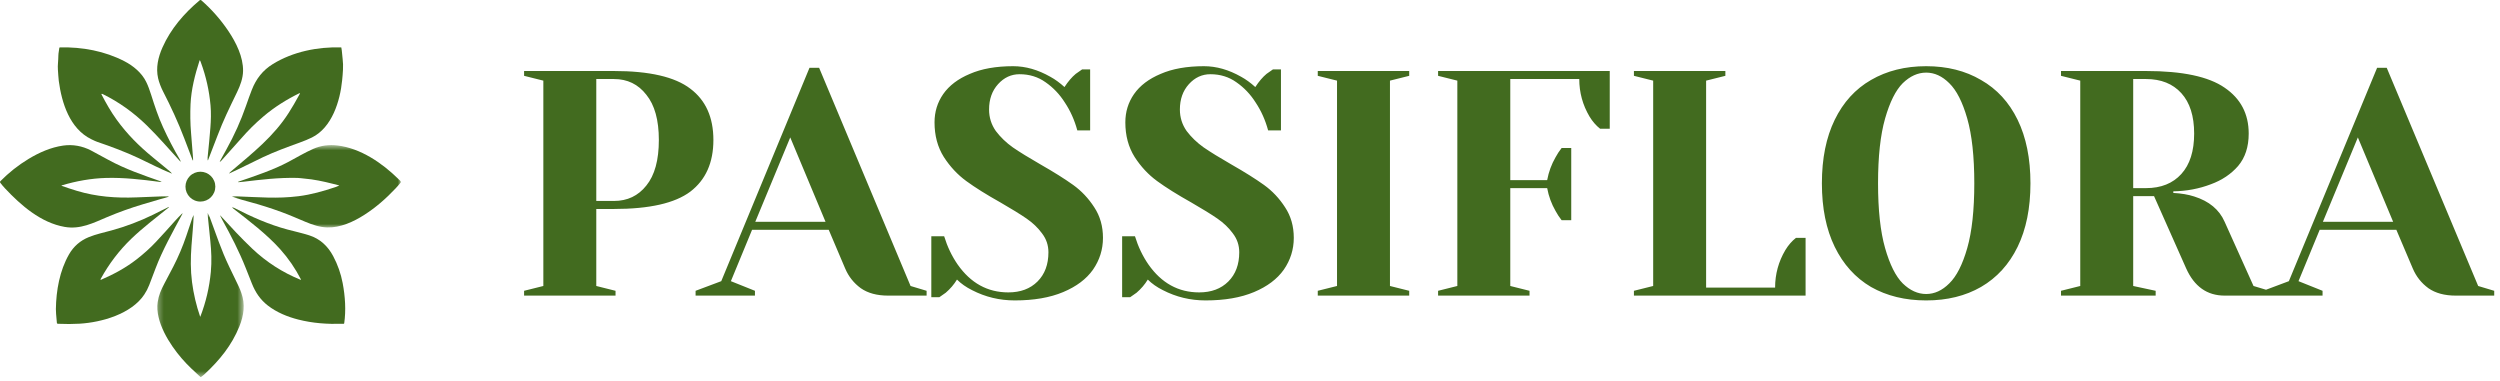<svg xmlns="http://www.w3.org/2000/svg" width="374" height="57" viewBox="0 0 374 57" fill="none"><path d="M29.918 9.034C29.91 9.022 29.899 9.018 29.884 9.02C29.87 9.022 29.861 9.03 29.857 9.043C29.163 11.188 28.601 13.396 28.504 15.601C28.446 16.924 28.457 18.471 28.584 19.918C28.69 21.132 28.786 22.347 28.872 23.561C28.883 23.705 28.888 23.84 28.889 23.967C28.889 23.987 28.88 23.998 28.86 24.002C28.841 24.005 28.828 23.998 28.82 23.98C28.404 22.896 27.992 21.815 27.582 20.738C26.663 18.325 25.573 15.962 24.388 13.667C24.099 13.107 23.794 12.329 23.654 11.713C23.292 10.13 23.661 8.555 24.309 7.092C25.548 4.301 27.541 2.002 29.854 0.059C29.949 -0.021 30.044 -0.019 30.138 0.064C31.688 1.423 33.036 2.958 34.183 4.67C35.325 6.374 36.393 8.52 36.363 10.62C36.348 11.698 35.947 12.783 35.473 13.765C34.209 16.381 33.428 17.961 32.542 20.284C32.073 21.513 31.605 22.74 31.122 23.964C31.116 23.979 31.106 23.985 31.09 23.983C31.074 23.981 31.065 23.972 31.064 23.955C31.035 23.683 31.068 23.45 31.096 23.182C31.24 21.823 31.366 20.463 31.473 19.1C31.561 17.991 31.592 16.863 31.494 15.754C31.301 13.575 30.827 11.456 30.071 9.398C30.03 9.284 29.994 9.142 29.918 9.034Z" fill="#426B1F"></path><path d="M17.449 17.902C19.011 20.06 20.746 21.799 22.837 23.518C23.696 24.224 24.554 24.93 25.412 25.637C25.52 25.726 25.615 25.822 25.697 25.924C25.703 25.932 25.703 25.941 25.697 25.949C25.691 25.957 25.682 25.96 25.673 25.956C23.992 25.284 22.367 24.418 20.727 23.65C18.732 22.717 16.64 21.933 14.554 21.225C14.375 21.165 14.079 21.034 13.665 20.831C10.424 19.25 9.232 15.395 8.793 12.103C8.724 11.587 8.711 10.985 8.662 10.425C8.608 9.783 8.73 9.056 8.732 8.315C8.733 7.903 8.844 7.554 8.872 7.184C8.877 7.124 8.909 7.092 8.969 7.091C12.294 7.008 15.681 7.638 18.628 9.168C19.942 9.85 21.204 10.894 21.861 12.233C22.158 12.839 22.38 13.451 22.61 14.176C23.171 15.946 23.646 17.398 24.389 19.029C25.145 20.689 25.987 22.306 26.915 23.878C26.934 23.911 27.042 24.137 27.023 24.163C27.01 24.182 26.995 24.183 26.979 24.165C25.311 22.348 23.698 20.456 21.932 18.735C19.98 16.834 17.811 15.274 15.36 14.069C15.302 14.04 15.26 14.028 15.234 14.032C15.211 14.036 15.194 14.047 15.182 14.065C15.171 14.083 15.169 14.101 15.179 14.119C15.859 15.424 16.593 16.721 17.449 17.902Z" fill="#426B1F"></path><path d="M44.869 13.967C44.877 13.923 44.861 13.911 44.821 13.93C42.894 14.871 41.025 16.038 39.395 17.431C38.091 18.547 37.182 19.457 35.997 20.807C35.037 21.9 34.069 22.984 33.091 24.06C33.031 24.125 32.974 24.167 32.919 24.184C32.876 24.198 32.864 24.185 32.886 24.144C33.208 23.551 33.532 22.961 33.859 22.375C35.059 20.223 36.038 18.044 36.799 15.839C37.117 14.918 37.409 14.117 37.675 13.434C38.316 11.791 39.315 10.503 40.83 9.573C43.825 7.73 47.536 6.982 51.031 7.093C51.051 7.093 51.062 7.103 51.066 7.123C51.175 7.702 51.186 8.275 51.262 8.856C51.395 9.874 51.284 10.981 51.184 12.014C50.885 15.08 49.685 19.086 46.65 20.575C46.12 20.834 45.504 21.091 44.8 21.344C42.974 22.004 41.165 22.662 39.404 23.486C37.702 24.284 36.037 25.166 34.326 25.937C34.267 25.963 34.257 25.951 34.296 25.9C34.346 25.834 34.415 25.764 34.501 25.691C37.936 22.77 40.94 20.405 43.197 16.872C43.709 16.07 44.225 15.19 44.743 14.233C44.781 14.162 44.852 14.056 44.869 13.967Z" fill="#426B1F"></path><mask id="mask0_1272_2" style="mask-type:luminance" maskUnits="userSpaceOnUse" x="34" y="21" width="27" height="14"><path d="M34.59 21.69H60.003V34.111H34.59V21.69Z" fill="white"></path></mask><g mask="url(#mask0_1272_2)"><path d="M59.594 26.775C59.738 26.917 60.06 27.157 59.95 27.296C59.709 27.599 59.456 27.891 59.191 28.174C57.76 29.692 56.257 31.02 54.494 32.148C52.878 33.182 50.911 34.084 48.95 34.027C47.856 33.996 46.795 33.646 45.719 33.196C44.528 32.698 43.338 32.172 42.127 31.728C40.51 31.135 38.87 30.616 37.205 30.171C36.434 29.965 35.754 29.767 35.168 29.579C35.026 29.534 34.875 29.466 34.712 29.376C34.682 29.36 34.685 29.351 34.718 29.349C34.982 29.333 35.314 29.372 35.5 29.379C38.762 29.49 41.425 29.756 44.653 29.353C46.578 29.111 48.333 28.606 50.179 27.991C50.39 27.921 50.569 27.848 50.716 27.773C50.746 27.757 50.745 27.744 50.713 27.733C50.395 27.625 49.978 27.544 49.748 27.486C48.363 27.132 46.922 26.826 45.495 26.711C45.162 26.684 44.823 26.623 44.5 26.616C41.64 26.553 39.095 26.869 36.401 27.189C36.132 27.221 35.885 27.244 35.662 27.258C35.64 27.26 35.627 27.25 35.622 27.227C35.618 27.205 35.627 27.19 35.648 27.184C38.203 26.313 40.871 25.428 43.161 24.21C44.388 23.558 45.581 22.835 46.854 22.276C48.048 21.751 49.229 21.607 50.525 21.767C53.961 22.191 57.186 24.398 59.594 26.775Z" fill="#426B1F"></path></g><path d="M9.247 27.807C9.975 28.068 10.73 28.317 11.514 28.553C14.408 29.426 17.364 29.653 20.407 29.529C21.602 29.48 22.797 29.433 23.993 29.388C24.405 29.372 24.812 29.372 25.213 29.388C25.228 29.388 25.237 29.396 25.239 29.411C25.242 29.426 25.236 29.436 25.221 29.44C24.819 29.579 24.311 29.696 24 29.786C23.127 30.04 22.254 30.296 21.382 30.557C19.567 31.098 17.786 31.737 16.039 32.472C13.948 33.354 12.03 34.358 9.663 33.943C6.124 33.322 3.146 30.739 0.749 28.18C0.484 27.897 0.245 27.613 0.032 27.327C0.009 27.294 -0.002 27.258 0 27.217C0.004 27.177 0.019 27.143 0.048 27.114C1.319 25.822 2.729 24.708 4.276 23.773C5.863 22.814 7.618 22.036 9.464 21.777C10.891 21.577 12.295 21.834 13.579 22.491C13.959 22.685 14.826 23.154 16.181 23.898C18.699 25.281 21.419 26.211 24.124 27.157C24.139 27.163 24.145 27.173 24.143 27.188C24.142 27.203 24.133 27.212 24.118 27.213C24.035 27.22 23.94 27.217 23.833 27.203C21.189 26.858 18.525 26.544 15.853 26.62C13.632 26.682 11.395 27.088 9.249 27.73C9.17 27.753 9.17 27.779 9.247 27.807Z" fill="#426B1F"></path><path d="M32.213 27.923C32.213 28.07 32.198 28.214 32.169 28.359C32.141 28.502 32.099 28.642 32.042 28.777C31.986 28.913 31.918 29.041 31.836 29.163C31.755 29.285 31.662 29.398 31.559 29.502C31.455 29.605 31.342 29.698 31.22 29.78C31.098 29.861 30.969 29.93 30.834 29.986C30.699 30.042 30.559 30.085 30.415 30.113C30.271 30.142 30.126 30.156 29.98 30.156C29.833 30.156 29.687 30.142 29.544 30.113C29.399 30.085 29.26 30.042 29.124 29.986C28.989 29.93 28.86 29.861 28.738 29.78C28.616 29.698 28.503 29.605 28.4 29.502C28.296 29.398 28.204 29.285 28.123 29.163C28.041 29.041 27.972 28.913 27.916 28.777C27.86 28.642 27.818 28.502 27.789 28.359C27.76 28.214 27.746 28.07 27.746 27.923C27.746 27.776 27.76 27.631 27.789 27.487C27.818 27.343 27.86 27.204 27.916 27.068C27.972 26.933 28.041 26.804 28.123 26.682C28.204 26.56 28.296 26.447 28.4 26.343C28.503 26.239 28.616 26.147 28.738 26.066C28.86 25.984 28.989 25.915 29.124 25.859C29.26 25.803 29.399 25.761 29.544 25.732C29.687 25.703 29.833 25.689 29.98 25.689C30.126 25.689 30.271 25.703 30.415 25.732C30.559 25.761 30.699 25.803 30.834 25.859C30.969 25.915 31.098 25.984 31.22 26.066C31.342 26.147 31.455 26.239 31.559 26.343C31.662 26.447 31.755 26.56 31.836 26.682C31.918 26.804 31.986 26.933 32.042 27.068C32.099 27.204 32.141 27.343 32.169 27.487C32.198 27.631 32.213 27.776 32.213 27.923Z" fill="#426B1F"></path><path d="M15.043 41.82C15.035 41.867 15.053 41.881 15.096 41.862C17.004 41.039 18.829 40.055 20.456 38.786C21.47 37.995 22.467 37.113 23.357 36.158C24.301 35.145 25.232 34.12 26.15 33.084C26.52 32.667 26.879 32.302 27.254 31.933C27.267 31.921 27.28 31.92 27.294 31.931C27.308 31.941 27.311 31.954 27.303 31.97C25.856 34.662 24.302 37.422 23.269 40.155C22.788 41.427 22.473 42.258 22.322 42.644C22.129 43.142 21.882 43.617 21.582 44.068C19.66 46.962 15.229 48.226 11.905 48.425C10.908 48.485 9.832 48.489 8.678 48.438C8.567 48.433 8.52 48.405 8.508 48.288C8.404 47.233 8.355 46.548 8.36 46.234C8.404 43.442 8.923 40.5 10.319 38.064C11.009 36.86 11.998 35.996 13.285 35.472C14.373 35.029 15.553 34.783 16.683 34.472C18.832 33.883 20.911 33.094 22.914 32.115C23.694 31.734 24.455 31.325 25.241 30.96C25.256 30.954 25.268 30.957 25.276 30.971C25.285 30.985 25.283 30.997 25.271 31.008C23.368 32.555 21.414 34.016 19.648 35.715C17.824 37.469 16.286 39.496 15.069 41.717C15.064 41.726 15.045 41.808 15.043 41.82Z" fill="#426B1F"></path><path d="M41.925 37.292C39.917 35.05 37.238 33.01 34.885 31.19C34.825 31.144 34.778 31.096 34.742 31.049C34.72 31.019 34.727 31.008 34.763 31.016C34.885 31.042 34.975 31.07 35.032 31.099C37.569 32.408 40.257 33.608 43.023 34.341C44.097 34.626 45.194 34.868 46.251 35.203C47.878 35.72 49.048 36.822 49.842 38.314C50.52 39.587 50.995 40.934 51.264 42.353C51.645 44.358 51.771 46.438 51.496 48.354C51.478 48.48 51.338 48.442 51.261 48.444C48.898 48.502 46.815 48.362 44.623 47.806C43.012 47.398 41.382 46.729 40.063 45.704C38.955 44.843 38.218 43.761 37.688 42.43C37.386 41.668 37.083 40.906 36.781 40.143C35.789 37.638 34.568 35.26 33.26 32.907C33.144 32.698 33.035 32.483 32.935 32.263C32.931 32.254 32.934 32.246 32.942 32.24C32.951 32.235 32.958 32.236 32.965 32.243C34.518 33.932 36.068 35.626 37.737 37.203C39.861 39.21 42.273 40.762 44.971 41.86C44.988 41.867 45.003 41.864 45.016 41.85C45.029 41.836 45.031 41.821 45.022 41.804C44.175 40.157 43.143 38.653 41.925 37.292Z" fill="#426B1F"></path><mask id="mask1_1272_2" style="mask-type:luminance" maskUnits="userSpaceOnUse" x="23" y="31" width="14" height="26"><path d="M23.355 31.817H36.43V56.445H23.355V31.817Z" fill="white"></path></mask><g mask="url(#mask1_1272_2)"><path d="M29.936 47.357C29.939 47.366 29.945 47.371 29.955 47.371C29.964 47.371 29.971 47.367 29.975 47.358C30.806 45.199 31.328 42.973 31.541 40.68C31.692 39.063 31.619 37.595 31.468 36.089C31.34 34.815 31.211 33.54 31.081 32.266C31.064 32.11 31.055 31.989 31.054 31.902C31.052 31.845 31.065 31.841 31.091 31.892C31.191 32.089 31.302 32.288 31.38 32.499C32.322 34.996 33.061 37.349 34.302 39.925C34.775 40.909 35.25 41.893 35.724 42.876C35.88 43.2 35.995 43.525 36.114 43.858C36.718 45.548 36.47 47.203 35.808 48.839C34.665 51.665 32.855 53.876 30.647 55.934C30.457 56.111 30.26 56.268 30.054 56.406C30.031 56.422 30.009 56.421 29.988 56.401C29.02 55.503 28.145 54.73 27.191 53.626C25.384 51.538 23.169 48.106 23.591 45.193C23.736 44.198 24.089 43.358 24.58 42.443C25.04 41.589 25.491 40.731 25.934 39.868C26.691 38.398 27.333 36.879 27.863 35.312C28.174 34.389 28.485 33.464 28.795 32.54C28.841 32.402 28.891 32.29 28.946 32.203C28.967 32.17 28.977 32.172 28.975 32.211C28.918 33.746 28.755 35.27 28.644 36.8C28.512 38.604 28.49 40.386 28.726 42.201C28.955 43.961 29.359 45.68 29.936 47.357Z" fill="#426B1F"></path></g><path d="M78.404 43.503L81.284 42.783V12.063L78.404 11.343V10.623H91.844C97.156 10.623 100.964 11.503 103.268 13.263C105.572 14.991 106.724 17.551 106.724 20.943C106.724 24.335 105.572 26.911 103.268 28.671C100.964 30.399 97.156 31.263 91.844 31.263H89.204V42.783L92.084 43.503V44.223H78.404V43.503ZM91.844 30.063C93.86 30.063 95.476 29.295 96.692 27.759C97.94 26.223 98.564 23.951 98.564 20.943C98.564 17.967 97.94 15.711 96.692 14.175C95.476 12.607 93.86 11.823 91.844 11.823H89.204V30.063H91.844ZM104.06 43.503L107.9 42.063L121.1 10.143H122.54L136.22 42.783L138.62 43.503V44.223H132.86C131.196 44.223 129.836 43.855 128.78 43.119C127.724 42.351 126.94 41.359 126.428 40.143L123.98 34.383H112.508L109.34 42.063L112.94 43.503V44.223H104.06V43.503ZM112.988 33.183H123.5L118.22 20.559L112.988 33.183ZM151.805 44.943C149.533 44.943 147.405 44.431 145.421 43.407C144.525 42.959 143.773 42.431 143.165 41.823C142.717 42.559 142.157 43.215 141.485 43.791C140.909 44.207 140.589 44.431 140.525 44.463H139.325V35.343H141.245C141.725 36.911 142.397 38.319 143.261 39.567C145.213 42.351 147.741 43.743 150.845 43.743C152.669 43.743 154.125 43.199 155.213 42.111C156.301 41.023 156.845 39.567 156.845 37.743C156.845 36.687 156.525 35.743 155.885 34.911C155.277 34.079 154.509 33.343 153.581 32.703C152.653 32.063 151.357 31.263 149.693 30.303C147.581 29.119 145.869 28.047 144.557 27.087C143.245 26.127 142.125 24.927 141.197 23.487C140.269 22.015 139.805 20.287 139.805 18.303C139.805 16.735 140.237 15.327 141.101 14.079C141.997 12.799 143.325 11.791 145.085 11.055C146.845 10.287 149.005 9.903 151.565 9.903C153.421 9.903 155.277 10.431 157.133 11.487C157.837 11.871 158.541 12.383 159.245 13.023C159.789 12.191 160.349 11.535 160.925 11.055C161.501 10.639 161.821 10.415 161.885 10.383H163.085V19.503H161.165C160.749 17.967 160.125 16.575 159.293 15.327C158.525 14.111 157.565 13.103 156.413 12.303C155.293 11.503 153.997 11.103 152.525 11.103C151.277 11.103 150.205 11.599 149.309 12.591C148.413 13.583 147.965 14.847 147.965 16.383C147.965 17.567 148.301 18.639 148.973 19.599C149.677 20.527 150.525 21.343 151.517 22.047C152.541 22.751 153.917 23.599 155.645 24.591C157.661 25.743 159.293 26.767 160.541 27.663C161.789 28.559 162.845 29.679 163.709 31.023C164.573 32.335 165.005 33.855 165.005 35.583C165.005 37.311 164.509 38.895 163.517 40.335C162.525 41.743 161.037 42.863 159.053 43.695C157.069 44.527 154.653 44.943 151.805 44.943ZM180.351 44.943C178.079 44.943 175.951 44.431 173.967 43.407C173.071 42.959 172.319 42.431 171.711 41.823C171.263 42.559 170.703 43.215 170.031 43.791C169.455 44.207 169.135 44.431 169.071 44.463H167.871V35.343H169.791C170.271 36.911 170.943 38.319 171.807 39.567C173.759 42.351 176.287 43.743 179.391 43.743C181.215 43.743 182.671 43.199 183.759 42.111C184.847 41.023 185.391 39.567 185.391 37.743C185.391 36.687 185.071 35.743 184.431 34.911C183.823 34.079 183.055 33.343 182.127 32.703C181.199 32.063 179.903 31.263 178.239 30.303C176.127 29.119 174.415 28.047 173.103 27.087C171.791 26.127 170.671 24.927 169.743 23.487C168.815 22.015 168.351 20.287 168.351 18.303C168.351 16.735 168.783 15.327 169.647 14.079C170.543 12.799 171.871 11.791 173.631 11.055C175.391 10.287 177.551 9.903 180.111 9.903C181.967 9.903 183.823 10.431 185.679 11.487C186.383 11.871 187.087 12.383 187.791 13.023C188.335 12.191 188.895 11.535 189.471 11.055C190.047 10.639 190.367 10.415 190.431 10.383H191.631V19.503H189.711C189.295 17.967 188.671 16.575 187.839 15.327C187.071 14.111 186.111 13.103 184.959 12.303C183.839 11.503 182.543 11.103 181.071 11.103C179.823 11.103 178.751 11.599 177.855 12.591C176.959 13.583 176.511 14.847 176.511 16.383C176.511 17.567 176.847 18.639 177.519 19.599C178.223 20.527 179.071 21.343 180.063 22.047C181.087 22.751 182.463 23.599 184.191 24.591C186.207 25.743 187.839 26.767 189.087 27.663C190.335 28.559 191.391 29.679 192.255 31.023C193.119 32.335 193.551 33.855 193.551 35.583C193.551 37.311 193.055 38.895 192.063 40.335C191.071 41.743 189.583 42.863 187.599 43.695C185.615 44.527 183.199 44.943 180.351 44.943ZM197.138 44.223V43.503L200.018 42.783V12.063L197.138 11.343V10.623H210.818V11.343L207.938 12.063V42.783L210.818 43.503V44.223H197.138ZM215.138 43.503L218.018 42.783V12.063L215.138 11.343V10.623H240.818V19.263H239.378C238.77 18.783 238.242 18.175 237.794 17.439C236.77 15.711 236.258 13.839 236.258 11.823H225.938V26.943H231.458C231.682 25.727 232.098 24.591 232.706 23.535C232.962 23.055 233.266 22.591 233.618 22.143H235.058V32.943H233.618C233.266 32.495 232.962 32.031 232.706 31.551C232.098 30.495 231.682 29.359 231.458 28.143H225.938V42.783L228.818 43.503V44.223H215.138V43.503ZM244.435 43.503L247.315 42.783V12.063L244.435 11.343V10.623H258.115V11.343L255.235 12.063V43.023H265.555C265.555 41.007 266.067 39.135 267.091 37.407C267.539 36.671 268.067 36.063 268.675 35.583H270.115V44.223H244.435V43.503ZM288.155 44.943C285.019 44.943 282.267 44.271 279.899 42.927C277.563 41.551 275.755 39.551 274.475 36.927C273.195 34.303 272.555 31.135 272.555 27.423C272.555 23.711 273.195 20.543 274.475 17.919C275.755 15.295 277.563 13.311 279.899 11.967C282.267 10.591 285.019 9.903 288.155 9.903C291.291 9.903 294.027 10.591 296.363 11.967C298.731 13.311 300.555 15.295 301.835 17.919C303.115 20.543 303.755 23.711 303.755 27.423C303.755 31.135 303.115 34.303 301.835 36.927C300.555 39.551 298.731 41.551 296.363 42.927C294.027 44.271 291.291 44.943 288.155 44.943ZM288.155 43.983C289.403 43.983 290.555 43.455 291.611 42.399C292.699 41.343 293.595 39.583 294.299 37.119C295.003 34.655 295.355 31.423 295.355 27.423C295.355 23.423 295.003 20.191 294.299 17.727C293.595 15.263 292.699 13.503 291.611 12.447C290.555 11.391 289.403 10.863 288.155 10.863C286.907 10.863 285.739 11.391 284.651 12.447C283.595 13.503 282.715 15.263 282.011 17.727C281.307 20.191 280.955 23.423 280.955 27.423C280.955 31.423 281.307 34.655 282.011 37.119C282.715 39.583 283.595 41.343 284.651 42.399C285.739 43.455 286.907 43.983 288.155 43.983ZM308.326 43.503L311.206 42.783V12.063L308.326 11.343V10.623H321.046C326.486 10.623 330.406 11.455 332.806 13.119C335.206 14.751 336.406 17.039 336.406 19.983C336.406 21.967 335.878 23.583 334.822 24.831C333.766 26.047 332.406 26.959 330.742 27.567C328.982 28.239 327.11 28.591 325.126 28.623V28.863C326.31 28.927 327.35 29.103 328.246 29.391C330.486 30.095 332.006 31.359 332.806 33.183L337.126 42.783L339.526 43.503V44.223H332.806C330.182 44.223 328.262 42.863 327.046 40.143L322.246 29.343H319.126V42.783L322.486 43.503V44.223H308.326V43.503ZM321.046 28.143C323.286 28.143 325.046 27.439 326.326 26.031C327.606 24.623 328.246 22.607 328.246 19.983C328.246 17.359 327.606 15.343 326.326 13.935C325.046 12.527 323.286 11.823 321.046 11.823H319.126V28.143H321.046ZM338.575 43.503L342.415 42.063L355.615 10.143H357.055L370.735 42.783L373.135 43.503V44.223H367.375C365.711 44.223 364.351 43.855 363.295 43.119C362.239 42.351 361.455 41.359 360.943 40.143L358.495 34.383H347.023L343.855 42.063L347.455 43.503V44.223H338.575V43.503ZM347.503 33.183H358.015L352.735 20.559L347.503 33.183Z" fill="#426B1F"></path></svg>